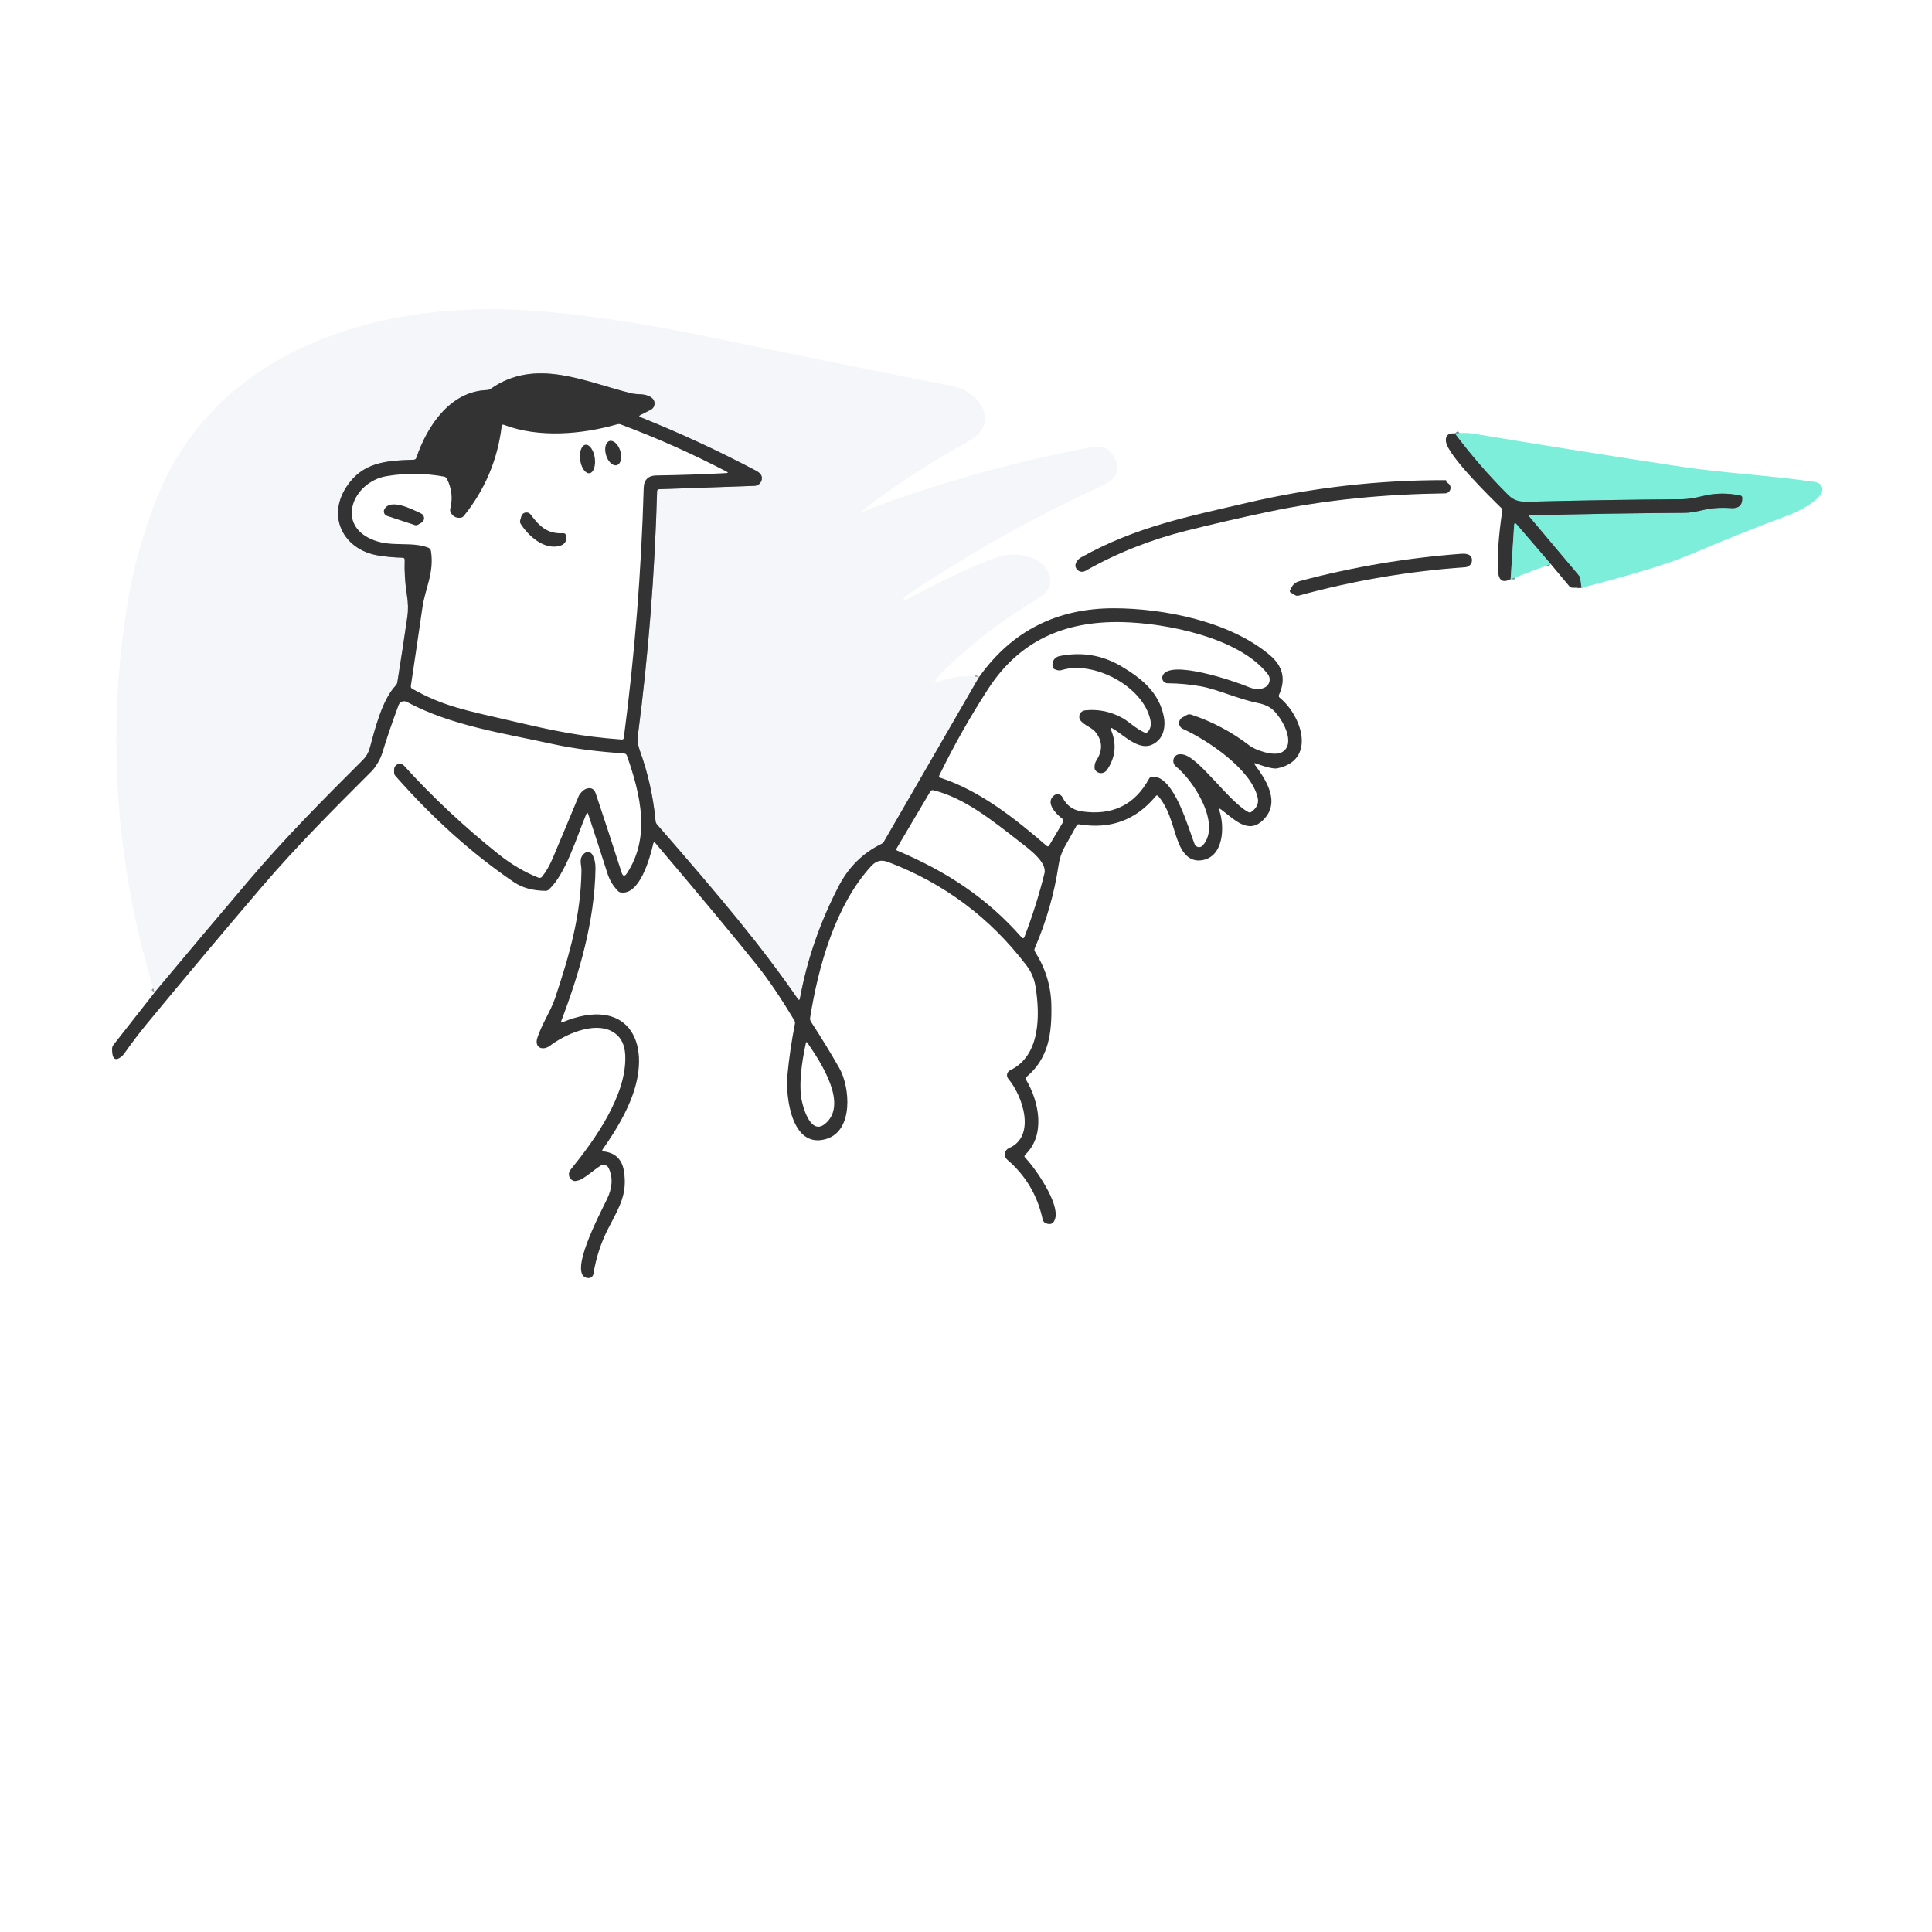 <svg width="500" height="500" viewBox="0 0 500 500" fill="none" xmlns="http://www.w3.org/2000/svg">
<g clip-path="url(#clip0_164_9661)">
<mask id="mask0_164_9661" style="mask-type:luminance" maskUnits="userSpaceOnUse" x="0" y="0" width="500" height="410">
<path d="M500 0H0V410H500V0Z" fill="white"/>
</mask>
<g mask="url(#mask0_164_9661)">
<path d="M253.39 175.2L228.8 217.76C228.627 218.06 228.387 218.287 228.08 218.44C223.3 220.767 219.624 224.41 217.05 229.37C212.224 238.67 208.884 248.337 207.03 258.37C206.937 258.87 206.744 258.91 206.45 258.49C197.02 244.83 186.76 232.58 170.03 213.37C169.817 213.123 169.694 212.837 169.66 212.51C169.074 206.217 167.71 200.117 165.57 194.21C165.084 192.87 164.927 191.53 165.1 190.19C167.82 169.27 169.47 148.233 170.05 127.08C170.053 126.958 170.102 126.841 170.187 126.754C170.273 126.666 170.388 126.615 170.51 126.61L195.25 125.74C195.628 125.725 195.992 125.605 196.302 125.392C196.612 125.18 196.854 124.884 197 124.54C197.467 123.447 197.03 122.547 195.69 121.84C185.957 116.687 175.977 112.063 165.75 107.97C165.33 107.803 165.324 107.617 165.73 107.41L168.39 106.06C168.67 105.919 168.909 105.709 169.084 105.449C169.26 105.19 169.365 104.89 169.391 104.578C169.418 104.266 169.363 103.952 169.233 103.667C169.104 103.382 168.903 103.135 168.65 102.95C166.99 101.71 165.07 102.2 163.49 101.82C151.29 98.83 138.66 92.47 126.98 100.64C126.7 100.84 126.39 100.943 126.05 100.95C116.4 101.29 110.52 110.36 107.76 118.47C107.647 118.797 107.42 118.967 107.08 118.98C99.981 119.23 93.85 119.54 89.611 126.08C84.561 133.89 89.001 142.23 97.77 143.73C99.804 144.077 101.937 144.277 104.17 144.33C104.564 144.337 104.754 144.537 104.74 144.93C104.64 147.97 104.83 150.977 105.31 153.95C105.637 156.003 105.677 157.883 105.43 159.59C104.61 165.243 103.747 170.897 102.84 176.55C102.787 176.883 102.647 177.17 102.42 177.41C98.85 181.17 97.01 188.86 95.691 193.64C95.376 194.787 94.769 195.831 93.93 196.67C83.841 206.74 73.82 216.79 64.451 227.83C56.537 237.143 48.38 246.827 39.98 256.88" stroke="#949597" stroke-width="2"/>
<path d="M409.27 152.11L408.96 149.81C408.913 149.463 408.777 149.153 408.55 148.88L395.78 133.71C395.607 133.503 395.653 133.397 395.92 133.39C409.293 133.017 422.673 132.793 436.06 132.72C437.147 132.72 438.777 132.463 440.95 131.95C443.003 131.463 445.34 131.31 447.96 131.49C450.007 131.63 450.983 130.727 450.89 128.78C450.877 128.493 450.727 128.317 450.44 128.25C447.133 127.543 443.887 127.583 440.7 128.37C438.467 128.917 436.67 129.193 435.31 129.2C422.203 129.287 409.1 129.5 396 129.84C393.66 129.9 392.05 129.83 390.28 128.06C385.227 123.007 380.633 117.71 376.5 112.17" stroke="#698592" stroke-width="2"/>
<path d="M401.319 145.95L392.509 135.7C392.116 135.246 391.899 135.316 391.859 135.91L390.949 149.88" stroke="#698592" stroke-width="2"/>
<path d="M253.391 175.2L228.801 217.76C228.627 218.06 228.387 218.286 228.081 218.44C223.301 220.766 219.624 224.41 217.051 229.37C212.224 238.67 208.884 248.336 207.031 258.37C206.937 258.87 206.744 258.91 206.451 258.49C197.021 244.83 186.76 232.58 170.031 213.37C169.817 213.123 169.694 212.836 169.661 212.51C169.074 206.216 167.711 200.116 165.571 194.21C165.084 192.87 164.927 191.53 165.101 190.19C167.821 169.27 169.471 148.233 170.051 127.08C170.053 126.958 170.102 126.841 170.187 126.754C170.273 126.666 170.388 126.615 170.51 126.61L195.251 125.74C195.628 125.725 195.993 125.605 196.302 125.392C196.612 125.18 196.854 124.884 197.001 124.54C197.467 123.446 197.031 122.546 195.691 121.84C185.957 116.686 175.977 112.063 165.751 107.97C165.331 107.803 165.324 107.616 165.73 107.41L168.391 106.06C168.67 105.919 168.909 105.709 169.084 105.449C169.26 105.19 169.365 104.89 169.391 104.578C169.418 104.266 169.363 103.952 169.233 103.667C169.104 103.382 168.903 103.135 168.65 102.95C166.99 101.71 165.071 102.2 163.491 101.82C151.291 98.83 138.661 92.47 126.981 100.64C126.701 100.84 126.391 100.943 126.051 100.95C116.401 101.29 110.521 110.36 107.761 118.47C107.647 118.796 107.421 118.966 107.081 118.98C99.981 119.23 93.85 119.54 89.611 126.08C84.561 133.89 89.001 142.23 97.77 143.73C99.804 144.076 101.937 144.276 104.171 144.33C104.564 144.336 104.754 144.536 104.741 144.93C104.641 147.97 104.83 150.976 105.311 153.95C105.637 156.003 105.677 157.883 105.431 159.59C104.611 165.243 103.747 170.896 102.84 176.55C102.787 176.883 102.647 177.17 102.421 177.41C98.85 181.17 97.01 188.86 95.691 193.64C95.376 194.787 94.769 195.831 93.93 196.67C83.841 206.74 73.82 216.79 64.451 227.83C56.537 237.143 48.38 246.826 39.98 256.88C29.701 222.913 27.437 188.96 33.191 155.02C34.577 146.853 36.917 138.473 40.211 129.88C55.41 90.27 98.26 77.72 136.751 80.33C150.151 81.236 165.421 83.466 182.561 87.02C203.934 91.446 225.331 95.763 246.751 99.97C251.801 100.96 257.76 106.85 253.421 112.09C252.82 112.816 251.621 113.68 249.821 114.68C240.487 119.826 231.594 125.65 223.141 132.15C223.11 132.167 223.088 132.196 223.078 132.229C223.069 132.263 223.073 132.299 223.09 132.33C223.108 132.36 223.136 132.383 223.17 132.392C223.204 132.401 223.24 132.397 223.271 132.38C242.477 125.04 262.221 119.5 282.501 115.76C285.061 115.28 286.971 115.83 288.291 118.19C290.881 122.84 287.401 124.74 283.59 126.49C266.35 134.45 249.877 143.766 234.171 154.44C233.984 154.566 233.891 154.746 233.891 154.98C233.89 155.041 233.905 155.101 233.935 155.155C233.965 155.208 234.009 155.253 234.061 155.284C234.114 155.316 234.174 155.333 234.235 155.334C234.296 155.335 234.357 155.32 234.411 155.29C243.524 150.33 251.371 146.643 257.951 144.23C262.241 142.66 270.01 143.59 271.59 148.82C272.611 152.2 270.301 153.95 267.481 155.63C258.287 161.103 249.85 167.8 242.171 175.72C242.097 175.801 242.053 175.904 242.045 176.013C242.037 176.123 242.065 176.231 242.126 176.322C242.187 176.413 242.277 176.481 242.381 176.515C242.485 176.549 242.598 176.547 242.701 176.51C246.227 175.156 249.79 174.72 253.391 175.2Z" fill="#F5F6FA"/>
<path d="M253.39 175.2C261.837 163.34 273.457 157.413 288.25 157.42C301.22 157.43 318.37 160.82 328.66 169.57C332.04 172.437 332.823 175.85 331.01 179.81C330.877 180.11 330.937 180.367 331.19 180.58C336.87 185.17 340.8 196.74 330.55 198.85C329.683 199.023 327.853 198.607 325.06 197.6C324.573 197.42 324.483 197.54 324.79 197.96C327.72 201.92 331.52 207.74 326.85 212.27C322.98 216.03 319.43 212.03 315.99 209.48C315.523 209.133 315.383 209.237 315.57 209.79C317.01 213.98 316.69 221.88 310.95 222.64C308.683 222.947 306.9 221.87 305.6 219.41C303.68 215.78 303.32 210.31 299.79 206.06C299.557 205.78 299.327 205.78 299.1 206.06C293.967 212.253 287.373 214.68 279.32 213.34C279 213.287 278.76 213.403 278.6 213.69C277.593 215.503 276.587 217.303 275.58 219.09C274.76 220.537 274.22 222.137 273.96 223.89C272.847 231.31 270.793 238.477 267.8 245.39C267.66 245.71 267.683 246.017 267.87 246.31C270.577 250.603 271.983 255.187 272.09 260.06C272.24 267.46 271.42 273.8 265.7 278.67C265.433 278.897 265.387 279.16 265.56 279.46C268.97 285.2 270.6 293.8 265.34 298.82C265.067 299.08 265.06 299.347 265.32 299.62C268.03 302.41 274.16 311.34 273.1 315.29C272.727 316.67 271.907 317.093 270.64 316.56C270.439 316.476 270.262 316.345 270.122 316.178C269.983 316.011 269.886 315.813 269.84 315.6C268.52 309.387 265.457 304.22 260.65 300.1C260.424 299.904 260.251 299.654 260.148 299.374C260.045 299.093 260.014 298.791 260.059 298.496C260.104 298.2 260.223 297.921 260.405 297.684C260.587 297.447 260.826 297.26 261.1 297.14C268.24 294.08 264.64 283.55 260.95 279.2C260.808 279.032 260.706 278.833 260.652 278.619C260.599 278.405 260.595 278.182 260.642 277.967C260.688 277.751 260.783 277.55 260.92 277.377C261.057 277.204 261.231 277.065 261.43 276.97C269.32 273.23 269.18 262.58 267.98 255.27C267.653 253.277 266.877 251.473 265.65 249.86C256.277 237.54 244.37 228.627 229.93 223.12C228.01 222.38 226.73 222.78 225.42 224.2C216.22 234.27 211.79 250.04 209.66 263.38C209.596 263.758 209.682 264.148 209.9 264.47C212.413 268.29 214.85 272.27 217.21 276.41C220.03 281.37 220.94 292.65 213.81 294.77C204.72 297.46 203.28 283.47 203.78 278.27C204.207 273.817 204.853 269.387 205.72 264.98C205.78 264.66 205.727 264.357 205.56 264.07C202.167 258.363 198.92 253.573 195.82 249.7C189.893 242.307 181.167 231.813 169.64 218.22C169.353 217.88 169.16 217.927 169.06 218.36C168.16 222.24 165.55 231.65 160.71 230.98C160.39 230.933 160.117 230.793 159.89 230.56C158.657 229.287 157.76 227.777 157.2 226.03C155.573 220.93 153.923 215.837 152.25 210.75C152.09 210.263 151.91 210.257 151.71 210.73C149.33 216.39 146.46 226.15 142.04 230.22C141.8 230.44 141.517 230.55 141.19 230.55C137.897 230.523 135.163 229.773 132.99 228.3C122.243 220.987 112.017 211.813 102.31 200.78C102.11 200.553 102.007 200.287 102 199.98V199.16C101.997 198.862 102.085 198.57 102.252 198.323C102.419 198.076 102.657 197.885 102.935 197.777C103.213 197.668 103.517 197.647 103.807 197.715C104.097 197.784 104.36 197.939 104.56 198.16C112.04 206.387 120.19 214.017 129.01 221.05C132.357 223.717 135.803 225.747 139.35 227.14C139.513 227.204 139.692 227.214 139.861 227.169C140.03 227.124 140.18 227.026 140.29 226.89C141.323 225.59 142.25 223.97 143.07 222.03C145.323 216.71 147.553 211.383 149.76 206.05C150.02 205.42 150.87 204.47 151.6 204.18C152.887 203.68 153.753 204.09 154.2 205.41C156.367 211.89 158.583 218.673 160.85 225.76C161.19 226.833 161.67 226.897 162.29 225.95C168.29 216.74 165.93 205.97 162.22 195.51C162.172 195.376 162.087 195.259 161.973 195.172C161.86 195.085 161.723 195.032 161.58 195.02C155.25 194.53 149.17 193.91 142.86 192.52C130.26 189.74 116.78 187.83 105.3 181.66C105.11 181.558 104.901 181.497 104.686 181.483C104.471 181.468 104.255 181.5 104.053 181.576C103.851 181.652 103.668 181.77 103.516 181.922C103.364 182.075 103.246 182.258 103.17 182.46C101.57 186.733 100.15 190.897 98.91 194.95C98.4 196.59 97.15 198.64 96.13 199.65C86.43 209.34 76.81 218.95 67.83 229.45C57.817 241.163 47.903 252.967 38.09 264.86C36.05 267.34 34.103 269.897 32.25 272.53C31.93 272.983 31.613 273.323 31.3 273.55C29.767 274.69 29 274.003 29 271.49C29 271.082 29.138 270.687 29.39 270.37L39.98 256.88C48.38 246.827 56.537 237.143 64.45 227.83C73.82 216.79 83.84 206.74 93.93 196.67C94.769 195.831 95.376 194.787 95.69 193.64C97.01 188.86 98.85 181.17 102.42 177.41C102.647 177.17 102.787 176.883 102.84 176.55C103.747 170.897 104.61 165.243 105.43 159.59C105.677 157.883 105.637 156.003 105.31 153.95C104.83 150.977 104.64 147.97 104.74 144.93C104.753 144.537 104.563 144.337 104.17 144.33C101.937 144.277 99.803 144.077 97.77 143.73C89 142.23 84.56 133.89 89.61 126.08C93.85 119.54 99.98 119.23 107.08 118.98C107.42 118.967 107.647 118.797 107.76 118.47C110.52 110.36 116.4 101.29 126.05 100.95C126.39 100.943 126.7 100.84 126.98 100.64C138.66 92.47 151.29 98.83 163.49 101.82C165.07 102.2 166.99 101.71 168.65 102.95C168.902 103.135 169.103 103.382 169.233 103.667C169.363 103.952 169.417 104.266 169.391 104.578C169.365 104.89 169.259 105.19 169.084 105.449C168.909 105.709 168.67 105.919 168.39 106.06L165.73 107.41C165.323 107.617 165.33 107.803 165.75 107.97C175.977 112.063 185.957 116.687 195.69 121.84C197.03 122.547 197.467 123.447 197 124.54C196.854 124.884 196.612 125.18 196.302 125.392C195.992 125.605 195.627 125.725 195.25 125.74L170.51 126.61C170.388 126.615 170.272 126.666 170.187 126.754C170.101 126.841 170.052 126.958 170.05 127.08C169.47 148.233 167.82 169.27 165.1 190.19C164.927 191.53 165.083 192.87 165.57 194.21C167.71 200.117 169.073 206.217 169.66 212.51C169.693 212.837 169.817 213.123 170.03 213.37C186.76 232.58 197.02 244.83 206.45 258.49C206.743 258.91 206.937 258.87 207.03 258.37C208.883 248.337 212.223 238.67 217.05 229.37C219.623 224.41 223.3 220.767 228.08 218.44C228.387 218.287 228.627 218.06 228.8 217.76L253.39 175.2ZM111.54 142.62C112.41 148.31 110.05 152.19 109.32 157.25C108.347 163.997 107.35 170.75 106.33 177.51C106.283 177.843 106.403 178.09 106.69 178.25C114.88 182.85 120.53 183.82 132.47 186.6C143.48 189.16 150.29 190.62 160.89 191.39C161.21 191.41 161.393 191.26 161.44 190.94C164.26 169.467 165.977 147.907 166.59 126.26C166.65 124.15 167.79 123.08 169.82 123.05C175.827 122.963 181.867 122.76 187.94 122.44C188.453 122.413 188.483 122.283 188.03 122.05C179.163 117.43 170.043 113.363 160.67 109.85C160.35 109.73 160.027 109.72 159.7 109.82C150.56 112.42 139.48 113.4 130.41 109.95C130.077 109.823 129.887 109.937 129.84 110.29C128.787 118.99 125.517 126.737 120.03 133.53C119.803 133.803 119.513 133.957 119.16 133.99C117.987 134.097 117.143 133.627 116.63 132.58C116.483 132.28 116.45 131.967 116.53 131.64C117.197 128.987 116.913 126.427 115.68 123.96C115.5 123.607 115.22 123.397 114.84 123.33C109.847 122.437 104.91 122.403 100.03 123.23C91.3 124.7 86.53 136.14 97.02 139.9C101.67 141.56 106.51 140.1 110.81 141.72C111.002 141.793 111.17 141.915 111.298 142.073C111.427 142.231 111.51 142.42 111.54 142.62ZM304.43 195.45C304.783 195.21 305.323 195.14 306.05 195.24C310.16 195.79 317.94 207.41 323.08 210.18C323.2 210.243 323.334 210.271 323.469 210.263C323.603 210.254 323.731 210.208 323.84 210.13C325.253 209.117 325.807 207.903 325.5 206.49C323.9 199.15 312.55 191.55 306.12 188.63C305.84 188.504 305.601 188.303 305.43 188.049C305.258 187.795 305.16 187.498 305.148 187.192C305.135 186.886 305.208 186.582 305.359 186.315C305.51 186.048 305.732 185.828 306 185.68L307.18 185.02C307.334 184.935 307.505 184.882 307.682 184.865C307.859 184.847 308.039 184.866 308.21 184.92C313.71 186.727 318.767 189.407 323.38 192.96C324.92 194.15 329.82 195.9 331.89 194.6C335.51 192.34 331.78 185.87 329.46 183.73C328.527 182.87 327.193 182.267 325.46 181.92C320.34 180.89 315.19 178.43 310.8 177.63C307.953 177.117 305.077 176.85 302.17 176.83C301.945 176.83 301.724 176.775 301.525 176.67C301.326 176.566 301.155 176.414 301.026 176.229C300.898 176.043 300.816 175.83 300.787 175.605C300.758 175.381 300.783 175.153 300.86 174.94C302.5 170.41 319.87 176.4 323.2 177.83C324.61 178.44 326.53 178.55 327.68 177.7C327.923 177.517 328.126 177.287 328.28 177.025C328.433 176.763 328.532 176.473 328.572 176.172C328.612 175.871 328.592 175.566 328.513 175.274C328.433 174.982 328.296 174.708 328.11 174.47C320.65 164.89 301.55 161.24 290.41 161C275.43 160.67 263.81 165.85 255.75 178.27C251.083 185.463 246.863 192.93 243.09 200.67C242.943 200.977 243.03 201.18 243.35 201.28C253.54 204.57 262.85 211.95 270.85 218.89C271.123 219.13 271.353 219.093 271.54 218.78L275.08 212.8C275.3 212.433 275.237 212.12 274.89 211.86C273.18 210.56 270.44 207.67 272.81 205.84C272.978 205.71 273.172 205.619 273.38 205.573C273.587 205.528 273.802 205.529 274.009 205.577C274.216 205.625 274.409 205.718 274.575 205.85C274.742 205.982 274.876 206.149 274.97 206.34C275.99 208.44 277.653 209.657 279.96 209.99C287.873 211.143 293.68 208.317 297.38 201.51C297.553 201.197 297.813 201.027 298.16 201C303.89 200.57 307.63 214.68 309.16 218.46C309.239 218.657 309.367 218.831 309.532 218.965C309.697 219.099 309.893 219.188 310.102 219.225C310.311 219.262 310.527 219.246 310.727 219.176C310.928 219.107 311.108 218.988 311.25 218.83C316.2 213.33 308.86 201.96 304.33 198.36C304.108 198.184 303.931 197.958 303.812 197.701C303.693 197.444 303.636 197.163 303.646 196.88C303.656 196.597 303.732 196.32 303.868 196.071C304.004 195.823 304.197 195.61 304.43 195.45ZM232.21 220.14C244.9 225.51 255.35 232.29 264.47 242.68C264.512 242.727 264.565 242.763 264.625 242.783C264.685 242.804 264.749 242.809 264.811 242.798C264.873 242.787 264.931 242.76 264.98 242.72C265.029 242.68 265.067 242.629 265.09 242.57C267.177 237.123 268.913 231.613 270.3 226.04C271.04 223.09 266.17 219.62 263.77 217.75C256.51 212.08 249.47 206.47 241.55 204.51C241.397 204.473 241.236 204.486 241.092 204.547C240.947 204.609 240.827 204.715 240.75 204.85L232.03 219.6C231.883 219.847 231.943 220.027 232.21 220.14ZM213.46 290.9C219.64 285.94 212.55 275.08 208.96 269.88C208.767 269.6 208.633 269.627 208.56 269.96C207.353 275.513 206.923 280.03 207.27 283.51C207.49 285.65 209.57 294.02 213.46 290.9Z" fill="#333333"/>
<path d="M409.27 152.11L408.96 149.81C408.913 149.463 408.777 149.153 408.55 148.88L395.78 133.71C395.607 133.503 395.653 133.397 395.92 133.39C409.293 133.017 422.673 132.793 436.06 132.72C437.147 132.72 438.777 132.463 440.95 131.95C443.003 131.463 445.34 131.31 447.96 131.49C450.007 131.63 450.983 130.727 450.89 128.78C450.877 128.493 450.727 128.317 450.44 128.25C447.133 127.543 443.887 127.583 440.7 128.37C438.467 128.917 436.67 129.193 435.31 129.2C422.203 129.287 409.1 129.5 396 129.84C393.66 129.9 392.05 129.83 390.28 128.06C385.227 123.007 380.633 117.71 376.5 112.17C378.38 111.99 379.967 112.007 381.26 112.22C399.22 115.213 417.207 118.073 435.22 120.8C445.74 122.39 458.05 123.05 469.46 124.68C470.34 124.807 470.953 125.107 471.3 125.58C473.42 128.52 465.29 132.41 463.34 133.14C454.567 136.413 445.873 139.89 437.26 143.57C431.953 145.837 422.623 148.683 409.27 152.11Z" fill="#7deeda"/>
<path d="M376.499 112.17C380.632 117.71 385.226 123.007 390.279 128.06C392.049 129.83 393.659 129.9 395.999 129.84C409.099 129.5 422.202 129.287 435.309 129.2C436.669 129.193 438.466 128.917 440.699 128.37C443.886 127.583 447.132 127.543 450.439 128.25C450.726 128.317 450.876 128.493 450.889 128.78C450.983 130.727 450.006 131.63 447.959 131.49C445.339 131.31 443.003 131.463 440.949 131.95C438.776 132.463 437.146 132.72 436.059 132.72C422.672 132.793 409.293 133.017 395.919 133.39C395.653 133.397 395.606 133.503 395.779 133.71L408.549 148.88C408.776 149.153 408.912 149.463 408.959 149.81L409.269 152.11H406.999C406.639 152.103 406.346 151.963 406.119 151.69L401.319 145.95L392.509 135.7C392.116 135.247 391.899 135.317 391.859 135.91L390.949 149.88C388.916 150.947 387.829 150.243 387.689 147.77C387.469 143.837 387.829 138.677 388.769 132.29C388.791 132.128 388.775 131.964 388.723 131.81C388.671 131.655 388.584 131.515 388.469 131.4C385.519 128.52 374.649 117.85 374.209 114.26C374.022 112.733 374.786 112.037 376.499 112.17Z" fill="#333333"/>
<path d="M156.856 117.824C157.387 119.55 158.639 120.697 159.652 120.385C160.666 120.073 161.057 118.421 160.526 116.695C159.995 114.969 158.743 113.823 157.729 114.134C156.716 114.446 156.325 116.098 156.856 117.824Z" fill="#333333"/>
<path d="M150.148 119.059C150.437 121.093 151.518 122.621 152.563 122.473C153.607 122.324 154.219 120.555 153.929 118.521C153.64 116.487 152.559 114.958 151.514 115.107C150.47 115.256 149.858 117.025 150.148 119.059Z" fill="#333333"/>
<path d="M306.97 137.36C297.95 139.62 288.99 143.12 280.91 147.74C280.675 147.875 280.413 147.954 280.143 147.97C279.873 147.986 279.603 147.94 279.354 147.834C279.105 147.729 278.884 147.567 278.708 147.361C278.532 147.156 278.406 146.912 278.34 146.65C278.233 146.21 278.383 145.703 278.79 145.13C279.037 144.77 279.42 144.447 279.94 144.16C294.06 136.28 307.68 133.65 322.53 130.17C339.497 126.19 356.707 124.22 374.16 124.26C374.181 124.259 374.203 124.263 374.222 124.274C374.241 124.284 374.257 124.299 374.268 124.317C374.28 124.336 374.286 124.357 374.286 124.378C374.286 124.4 374.281 124.421 374.27 124.44C374.197 124.587 374.357 124.79 374.75 125.05C375.008 125.217 375.206 125.464 375.313 125.752C375.42 126.041 375.431 126.356 375.345 126.652C375.258 126.947 375.079 127.207 374.833 127.392C374.587 127.577 374.288 127.678 373.98 127.68C358.51 127.9 343.4 129.25 327.94 132.52C320.92 134.007 313.93 135.62 306.97 137.36Z" fill="#333333"/>
<path d="M99.479 131.79C101.019 128.91 106.539 131.71 108.989 132.89C109.211 132.997 109.4 133.163 109.534 133.369C109.669 133.575 109.744 133.814 109.752 134.061C109.76 134.307 109.701 134.551 109.581 134.765C109.461 134.98 109.284 135.158 109.069 135.28L108.139 135.81C107.893 135.957 107.636 135.983 107.369 135.89L100.169 133.51C100.003 133.455 99.85 133.364 99.722 133.244C99.594 133.124 99.493 132.977 99.427 132.813C99.362 132.649 99.332 132.473 99.341 132.296C99.35 132.12 99.397 131.947 99.479 131.79Z" fill="#333333"/>
<path d="M137.361 133.18C139.531 136.13 141.651 138.24 145.771 137.99C145.94 137.982 146.105 138.035 146.237 138.14C146.37 138.245 146.46 138.394 146.491 138.56C146.791 140.126 146.091 141.066 144.391 141.38C140.471 142.08 136.701 138.6 134.761 135.59C134.673 135.455 134.615 135.302 134.591 135.142C134.567 134.981 134.577 134.817 134.621 134.66L134.911 133.62C134.98 133.37 135.118 133.146 135.31 132.972C135.501 132.798 135.738 132.681 135.993 132.636C136.248 132.59 136.512 132.616 136.754 132.713C136.996 132.809 137.206 132.971 137.361 133.18Z" fill="#333333"/>
<path d="M401.319 145.95L390.949 149.88L391.859 135.91C391.899 135.316 392.116 135.246 392.509 135.7L401.319 145.95Z" fill="#7deeda"/>
<path d="M333.84 152.82C334.5 151.4 334.91 150.76 336.55 150.33C350.264 146.69 364.207 144.347 378.38 143.3C378.86 143.267 379.277 143.3 379.63 143.4C380.21 143.56 380.574 143.78 380.72 144.06C380.87 144.33 380.95 144.633 380.953 144.942C380.955 145.251 380.879 145.556 380.733 145.828C380.586 146.1 380.374 146.33 380.115 146.498C379.855 146.667 379.558 146.767 379.25 146.79C364.63 147.81 350.25 150.26 336.11 154.14C335.763 154.233 335.44 154.19 335.14 154.01L333.99 153.32C333.908 153.27 333.847 153.191 333.819 153.099C333.791 153.007 333.799 152.907 333.84 152.82Z" fill="#333333"/>
<path d="M287.489 188.8C289.049 192.494 288.719 195.977 286.499 199.25C286.327 199.505 286.095 199.714 285.824 199.86C285.553 200.006 285.252 200.083 284.947 200.085C284.642 200.087 284.343 200.014 284.077 199.871C283.81 199.729 283.584 199.523 283.419 199.27C283.253 199.017 283.219 198.557 283.319 197.89C283.373 197.524 283.543 197.114 283.829 196.66C285.369 194.2 285.313 191.86 283.659 189.64C282.629 188.26 280.839 187.87 279.709 186.56C279.513 186.333 279.383 186.056 279.334 185.76C279.284 185.464 279.317 185.16 279.428 184.88C279.539 184.6 279.724 184.355 279.964 184.172C280.204 183.989 280.489 183.874 280.789 183.84C284.256 183.467 287.529 184.15 290.609 185.89C292.019 186.68 294.079 188.64 296.189 189.57C296.351 189.641 296.533 189.655 296.706 189.61C296.878 189.565 297.031 189.463 297.139 189.32C297.786 188.494 297.976 187.48 297.709 186.28C295.769 177.5 282.949 170.94 274.859 173.39C274.433 173.524 274.039 173.544 273.679 173.45C273.039 173.297 272.669 173.11 272.569 172.89C272.432 172.586 272.365 172.254 272.374 171.92C272.382 171.586 272.466 171.259 272.619 170.962C272.772 170.665 272.99 170.406 273.256 170.205C273.523 170.004 273.832 169.865 274.159 169.8C279.893 168.634 285.226 169.507 290.159 172.42C295.579 175.62 299.999 179.3 301.209 185.51C301.619 187.63 301.309 190.19 299.629 191.73C295.539 195.48 291.269 190.42 287.849 188.48C287.423 188.24 287.303 188.347 287.489 188.8Z" fill="#333333"/>
<path d="M145.521 264.57C162.101 257.69 168.831 269.22 163.691 283.49C162.197 287.637 159.634 292.274 156.001 297.4C155.754 297.747 155.841 297.944 156.261 297.99C159.301 298.364 161.047 300.114 161.501 303.24C162.331 308.98 160.471 312.06 157.501 317.76C155.567 321.474 154.261 325.444 153.581 329.67C153.529 329.99 153.361 330.278 153.109 330.48C152.858 330.681 152.541 330.781 152.221 330.76C146.631 330.4 155.261 314.11 157.081 310.36C158.401 307.62 158.761 304.82 157.481 302.24C157.391 302.063 157.266 301.907 157.113 301.781C156.96 301.655 156.783 301.562 156.592 301.507C156.402 301.453 156.202 301.438 156.005 301.465C155.809 301.491 155.62 301.558 155.451 301.66C153.891 302.61 151.131 305.12 149.741 305.47C149.154 305.63 148.777 305.69 148.611 305.65C148.315 305.58 148.041 305.437 147.816 305.233C147.59 305.029 147.42 304.771 147.321 304.483C147.222 304.196 147.198 303.888 147.25 303.588C147.303 303.289 147.43 303.007 147.621 302.77C153.851 295.1 162.301 283.36 161.811 273.05C161.664 270.037 160.447 267.957 158.161 266.81C153.501 264.47 146.291 267.66 142.381 270.6C140.471 272.04 138.231 271.17 139.061 268.61C140.251 264.94 142.561 261.61 143.661 258.3C147.451 246.88 150.321 236.94 150.481 225.25C150.501 223.71 149.621 222.09 151.331 220.78C151.482 220.664 151.657 220.582 151.843 220.54C152.029 220.498 152.222 220.496 152.409 220.535C152.596 220.574 152.773 220.652 152.926 220.765C153.08 220.879 153.208 221.023 153.301 221.19C153.861 222.204 154.131 223.397 154.111 224.77C153.911 238.26 150.001 251.76 145.231 264.28C145.104 264.6 145.201 264.697 145.521 264.57Z" fill="#333333"/>
</g>
</g>
<defs>
<clipPath id="clip0_164_9661">
<rect width="500" height="410" fill="white"/>
</clipPath>
</defs>
</svg>
